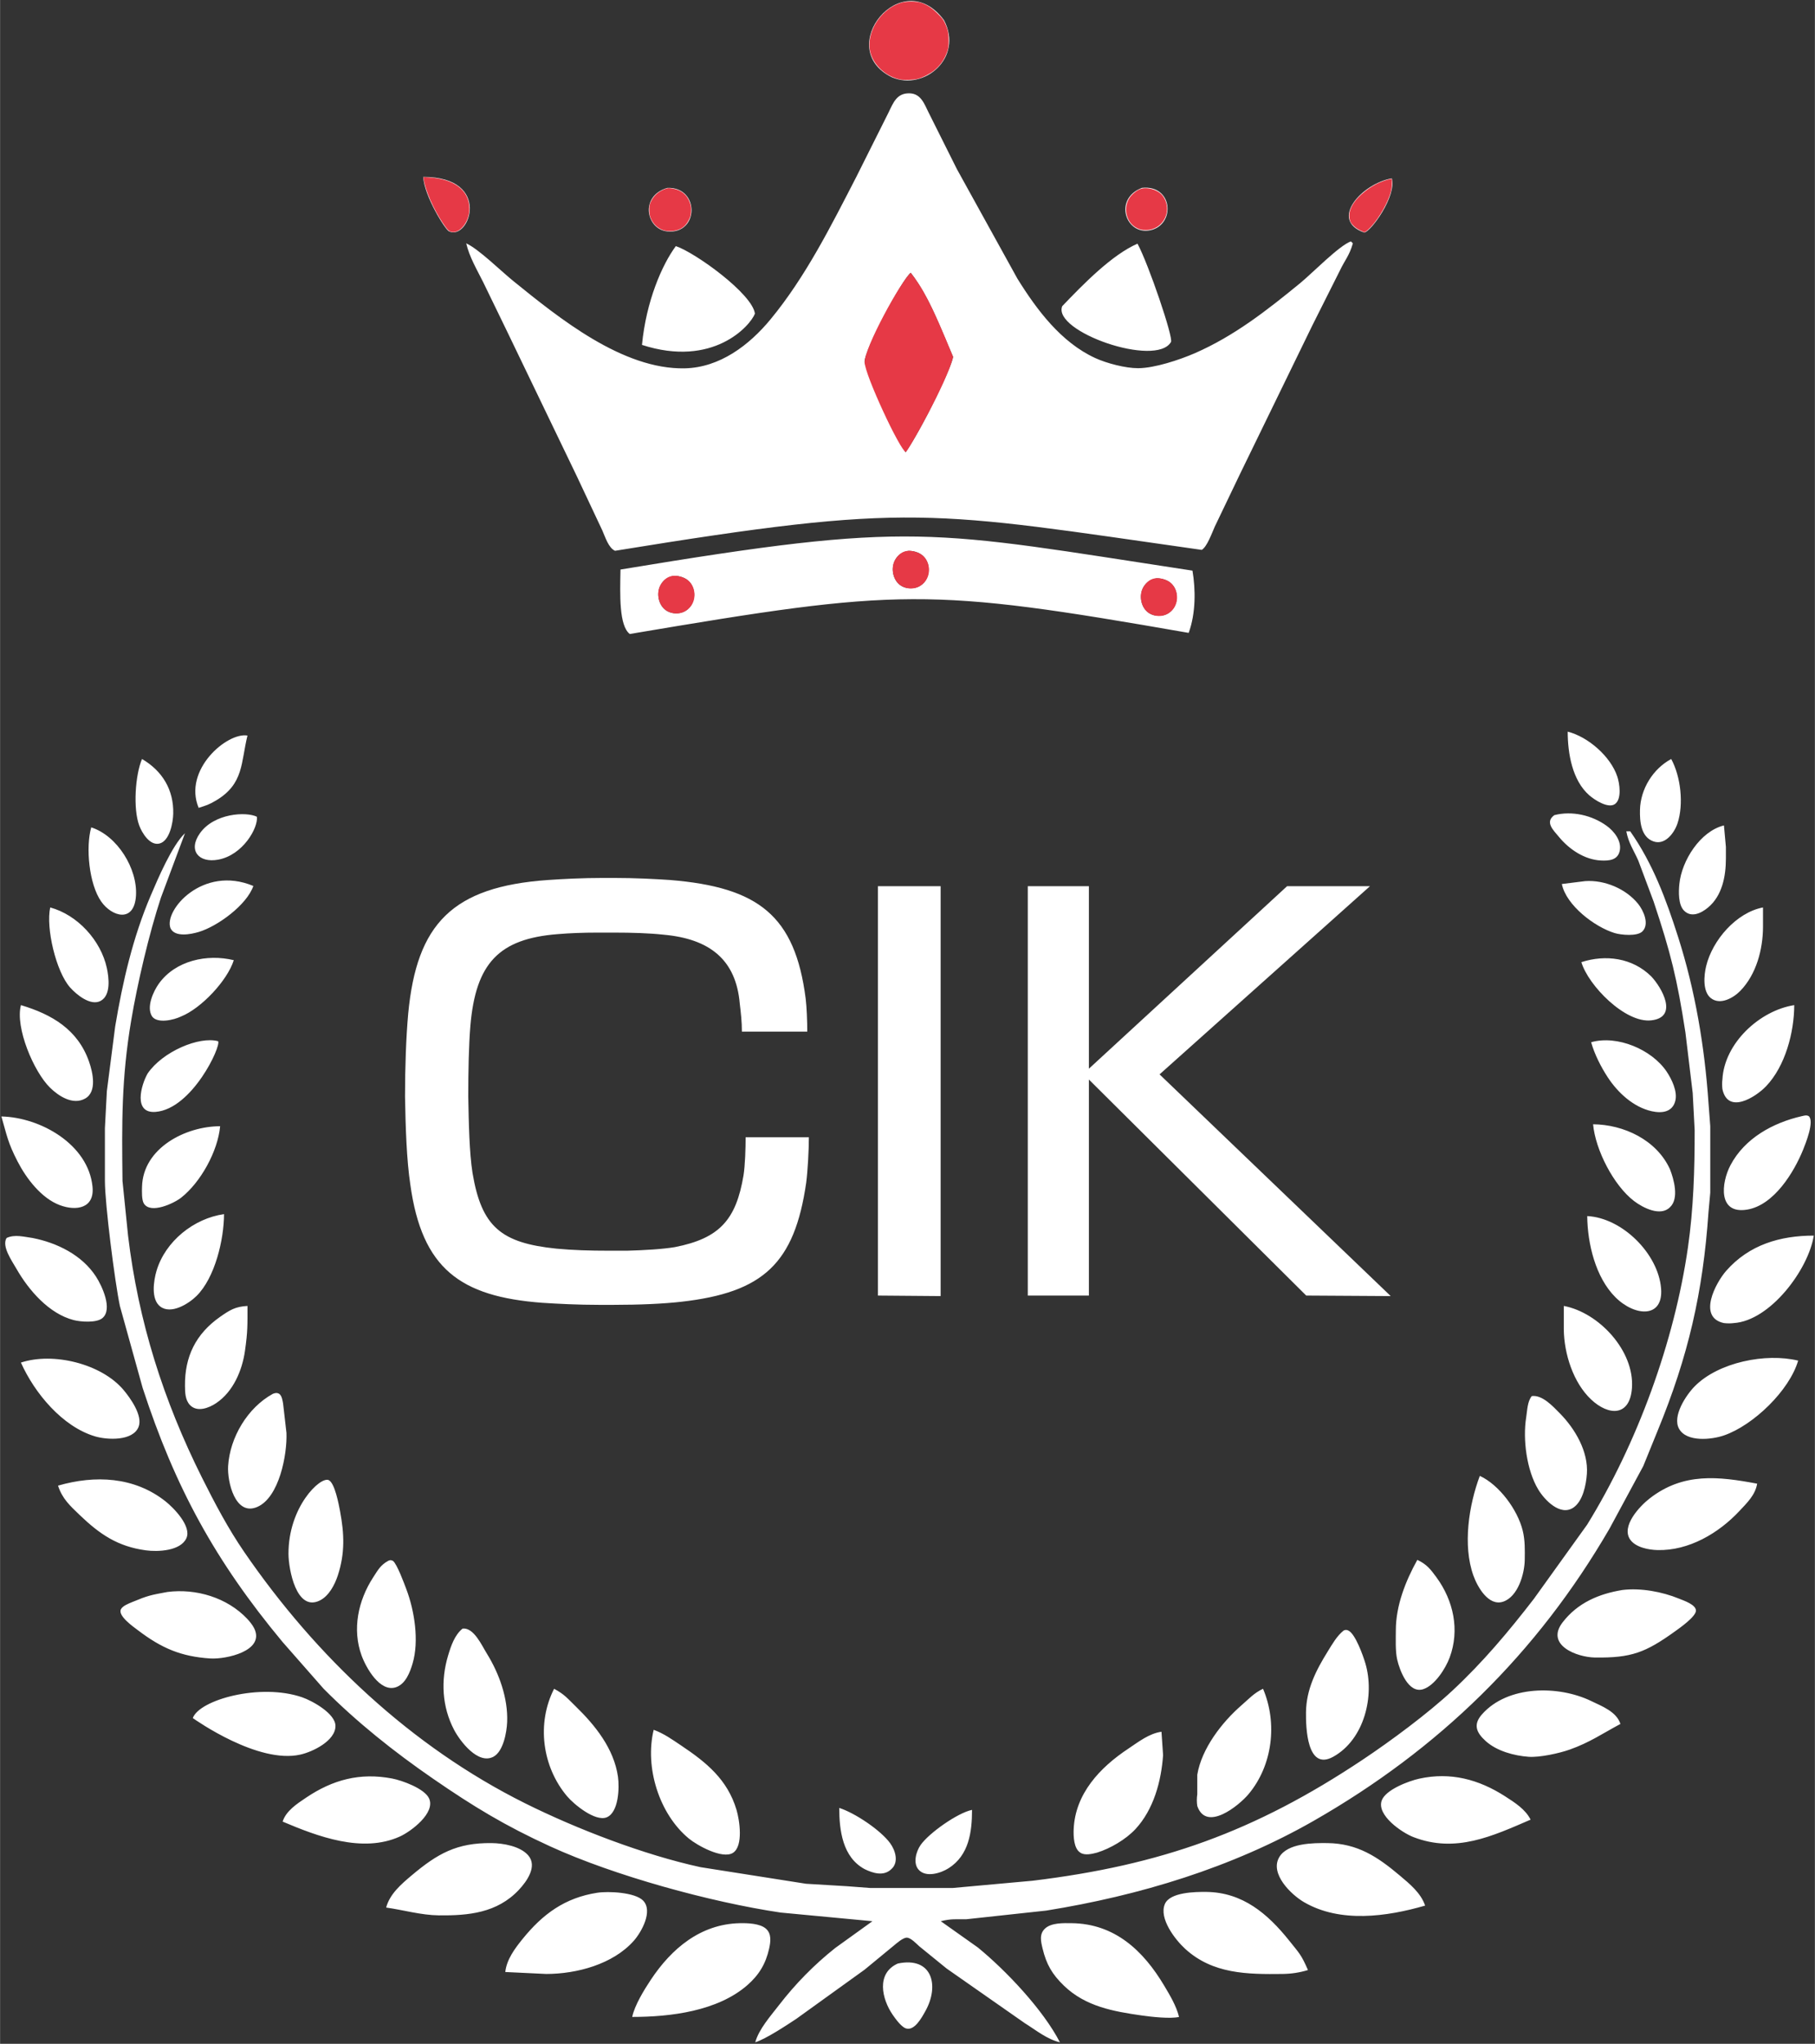 <?xml version="1.0" encoding="UTF-8" standalone="no"?>
<svg
   width="3.098in"
   height="3.488in"
   viewBox="0 0 929.255 1046.333"
   version="1.1"
   id="svg1"
   sodipodi:docname="cik2_white.svg"
   inkscape:version="1.4 (e7c3feb100, 2024-10-09)"
   xmlns:inkscape="http://www.inkscape.org/namespaces/inkscape"
   xmlns:sodipodi="http://sodipodi.sourceforge.net/DTD/sodipodi-0.dtd"
   xmlns="http://www.w3.org/2000/svg"
   xmlns:svg="http://www.w3.org/2000/svg">
  <rect x="0" y="0" width="929.255" height="1046.333" fill="#333333" stroke="none"/>
  <defs
     id="defs1" />
  <sodipodi:namedview
     id="namedview1"
     pagecolor="#505050"
     bordercolor="#ffffff"
     borderopacity="1"
     inkscape:showpageshadow="0"
     inkscape:pageopacity="0"
     inkscape:pagecheckerboard="1"
     inkscape:deskcolor="#505050"
     inkscape:document-units="in"
     inkscape:zoom="1"
     inkscape:cx="-177.5"
     inkscape:cy="307.5"
     inkscape:window-width="2560"
     inkscape:window-height="1374"
     inkscape:window-x="0"
     inkscape:window-y="0"
     inkscape:window-maximized="1"
     inkscape:current-layer="svg1"
     showguides="false" />
  <path
     id="Auswahl"
     fill="none"
     stroke="#000000"
     stroke-width="1"
     d="m 483.318,10.336 c 10.101,19.27 -10.159,36.281 -26.648,29.232 -30.176,-14.7 5.048,-58.445 26.648,-29.232 z M 238.67,124.578 c 6.54,3.03 17.64,14.05 24,19.2 23.45,18.99 56.11,45.52 88,44.79 17.84,-0.42 32.85,-11.81 43.75,-24.99 18.03,-21.81 31.07,-47.95 43.99,-73 l 16.52,-33 c 2.41,-4.98 4.22,-9.96 10.74,-9.8 5.83,0.14 7.53,5.36 9.75,9.8 l 14.5,29 30.94,56 c 9.88,15.94 22.36,32.65 39.81,40.69 5.92,2.73 15.49,5.23 22,5.23 8.41,0 21.26,-4.28 29,-7.64 20.19,-8.78 37.1,-22.04 54,-35.89 6.23,-5.11 20.03,-19.31 26,-21.39 l 1,1 c -1.83,6.4 -4.01,8.38 -6.68,14 l -14.06,28 -37.01,76 -12.94,27 c -1.4,3.04 -3.91,10.32 -6.7,11.94 -139.986,-19.858 -147.675,-24.372 -300.4,0.46 -3.34,-1.4 -5.09,-7.24 -6.51,-10.4 l -13.17,-28 -35.64,-74 -12.14,-25 c -3.23,-6.5 -7.08,-12.89 -8.75,-20 z m 473.94,-33.26 c 2.52,9.264 -10.901,27.509 -14.12,27.74 -18.252,-6.402 -1.075,-25.134 14.12,-27.74 z m -495.94,-0.74 c 35.491,0 23.672,32.818 13.21,27.87 -2.035,-0.957 -12.669,-18.047 -13.21,-27.87 z m 125,5.62 c 16.68,-0.62 16.3,23.86 0,22.27 -10.91,-1.06 -14.28,-18.2 0,-22.27 z m 243,-0.01 c 16,-1.7 17.261,18.905 4.311,21.685 -12.61,2.71 -19.061,-16.095 -4.311,-21.685 z m -256,80.39 c 2.149,-22.366 10.248,-40.999 17.333,-50.58 9.926,3.312 39.223,24.416 40.497,34.58 -2.469,6.378 -21.552,27.779 -57.83,16 z m 253.73,-51.83 c 5.733,10.696 18.418,48.092 17.15,50.32 -7.59,13.27 -60.811,-5.328 -55.71,-18.31 10.869,-11.37 25.456,-26.313 38.56,-32.01 z m -116.115,14.885 c -4.468,3.433 -24.051,39.837 -23.645,45.945 5.673,15.826 11.891,32.094 21.03,46 9.287,-13.67 24.253,-45.033 24.26,-49 -6.428,-14.582 -11.725,-29.978 -21.645,-42.945 z M 317.67,291.578 c 151.235,-25.039 157.003,-20.116 292.87,0.56 1.633,9.612 1.747,21.775 -1.94,31.87 -133.997,-23.379 -147.659,-22.812 -286.19,0.57 -5.494,-4.317 -5.004,-19.82 -4.74,-33 z m 147.605,-9.569 c -11.863,1.596 -10.309,19.886 1.514,19.142 11.13,-0.34 12.524,-18.906 -1.514,-19.142 z m 337.395,92.569 c 10.42,2.61 22,12.7 25.4,23 1.18,3.55 2.36,11.37 -1.12,14 -3.45,2.61 -10.58,-2.11 -13.19,-4.38 -8.79,-7.65 -11.08,-21.58 -11.09,-32.62 z m -701,39 c -8.11,-19.501 14.678,-38.839 25,-37 -3.42,13.88 -1.83,24.67 -16,33.17 -3.62,2.17 -5.08,2.6 -9,3.83 z m -29,-25 c 10.48,6.12 16.28,15.85 15.99,28 -0.11,4.55 -1.81,13.94 -7.03,15.27 -4.94,1.26 -8.99,-5.46 -10.4,-9.27 -3.16,-8.51 -2.08,-25.71 1.44,-34 z m 783,0 c 4.91,9.02 6.49,23.17 3.21,33 -1.61,4.83 -6.3,11.2 -12.19,9.22 -6.62,-2.22 -7.15,-10.42 -7.01,-16.22 0.26,-10.63 6.66,-20.99 15.99,-26 z m -724.177,29.568 c 0.701,5.659 -7.147,19.637 -19.823,21.962 -9.94,1.83 -15.58,-4.71 -9.35,-13.51 7.293,-10.309 23.765,-11.165 29.173,-8.452 z m 664.327,-0.828 c 9.05,-2.33 19.3,0.03 26.81,5.48 3.81,2.76 7.74,7.7 6.69,12.76 -1.02,4.86 -5.55,5.18 -9.65,4.98 -8.36,-0.41 -16.2,-5.7 -21.38,-11.96 -2.99,-3.61 -7.43,-7.66 -2.47,-11.26 z m 86.85,5.26 1,11 v 6 c -0.01,8.97 -1.86,19.01 -9.18,25.07 -3.46,2.87 -8.55,5.38 -12.31,1.5 -2.93,-3.02 -2.74,-9.62 -2.34,-13.57 1.2,-11.98 10.67,-26.99 22.83,-30 z m -836,1 c 13.29,4.24 23.79,21.12 22.91,35 -0.9,14.14 -12.37,10.74 -17.81,2.96 -6.24,-8.92 -8.01,-27.71 -5.1,-37.96 z m 786,2 h 2 c 11.61,16.56 18.39,34.87 24.5,54 8.79,27.48 13.61,56.28 15.59,85 l 0.91,12 v 34 l -0.91,10 c -2.83,41.15 -10.37,73.81 -26.08,112 l -7.32,18 -17.27,32 c -37.13,63.96 -87.33,112.9 -151.42,149.57 -42.03,24.05 -89.36,38.33 -137,45.99 l -41,4.44 c -5.49,0.06 -7.46,-0.35 -13,1 l 19,13.46 c 14.45,11.83 33.44,31.89 42,48.54 -6.68,-1.59 -12.24,-6.23 -18,-9.81 l -40,-27.96 -14,-11.38 c -1.52,-1.35 -4.33,-4.42 -6.42,-4.43 -1.94,-0.01 -5.11,2.81 -6.58,4.02 l -15,12.36 -35,25.2 c -5.13,3.39 -15.53,10.26 -21,12 1.82,-6.72 7.87,-13.49 12.12,-19 8.44,-10.93 18.05,-20.74 28.88,-29.33 l 19,-13.67 -47,-4.43 c -35.81,-5.31 -85.18,-18.85 -118,-33.88 -23.06,-10.56 -39.21,-20.33 -60,-34.67 -19.84,-13.67 -38.99,-28.89 -56,-46.02 l -21.08,-24 c -34.38,-41.35 -54.99,-79.08 -71.59,-130 l -11.67,-42 c -2.56,-12.23 -7.64,-51.94 -7.66,-64 v -27 l 1,-19 4.25,-33 c 3.8,-22.84 9.06,-45.64 18.17,-67 3.71,-8.7 10.99,-25.83 17.58,-32 l -12.33,33 c -6.03,18.3 -12.04,43.93 -15.24,63 -4.98,29.73 -4.78,52.17 -4.43,82 l 2.85,28 c 5.26,44.02 18.12,84.43 37.9,124 6.52,13.03 13.34,25.97 21.6,38 36.64,53.4 85.39,99.51 143.65,128.56 26.45,13.19 61.12,26.52 90,32.78 l 54,8.49 21,1.26 12,0.91 h 42 l 10,-0.91 31,-2.81 c 65.67,-7.97 113.68,-25.07 169,-61.95 14.48,-9.65 33.37,-23.65 46,-35.42 15.56,-14.49 28.69,-30.13 41.65,-46.91 l 27.29,-38 c 25.63,-41.5 44.68,-93.67 51.63,-142 2.85,-19.78 3.46,-40.04 3.43,-60 l -1,-19 -3.73,-31 c -4.24,-27.47 -7.48,-40.62 -16.27,-67 l -7.86,-21 c -2.44,-5.47 -5.01,-8.98 -6.14,-15 z m -703,28 c -3.29,9.66 -18.28,20.67 -28,23.56 -3.91,1.16 -12.22,2.87 -14.42,-1.95 -3.55,-8.994 16.46,-32.482 42.42,-21.61 z m 670,-1 12,-1.49 c 9.9,-0.67 20.85,3.93 27.07,11.66 2.7,3.35 5.92,10.36 2.19,14.09 -2.63,2.64 -10.95,1.85 -14.26,0.84 -10.29,-3.17 -24.79,-14.22 -27,-25.1 z m -774,12 c 14,3.81 25.92,16.87 28.99,31 1.06,4.89 2.19,13.89 -3.13,16.81 -5.17,2.84 -12.46,-3.22 -15.67,-6.83 -7.22,-8.07 -12.5,-30.56 -10.19,-40.98 z m 877,0 v 10 c -0.05,11.52 -3.42,24.26 -11.62,32.7 -3.52,3.62 -10.33,7.49 -15.1,3.7 -4.28,-3.39 -3.53,-11.68 -2.38,-16.4 3.22,-13.25 15.4,-27.4 29.1,-30 z m -783,27 c -3.37,10.58 -16.79,24.73 -27,28.81 -3.7,1.8 -12.07,3.78 -14.83,0 -3.11,-4.77 0.69,-12.95 3.46,-16.81 8.53,-11.86 24.72,-15.32 38.37,-12 z m 690,1 c 12.34,-4 26.12,-2.26 35.78,7.3 5.35,5.64 14.16,20.93 0,22.5 -13.3,1.52 -32.27,-17.89 -35.78,-29.8 z m -799,22 c 15.83,4.73 29.17,12.5 34.9,29 1.89,5.43 4.17,15.35 -2.01,18.83 -6.29,3.53 -13.59,-1.25 -18,-5.58 -8.33,-8.17 -17.9,-30.76 -14.89,-42.25 z m 908,0 c -0.04,13.97 -4.6,31.28 -14.46,41.57 -5.4,5.63 -19.51,14.5 -22.32,1.43 -0.18,-1.46 -0.22,-3.5 0,-5 1,-18.51 19.01,-35.21 36.78,-38 z m -807.045,18.47 c 1.737,2.414 -13.282,34.649 -31.955,36.19 -11.65,0.96 -7.5,-13.77 -4.12,-19.66 7.628,-11.192 26.364,-19.167 36.075,-16.53 z m 703.045,0.53 c 13.35,-3.79 31.02,3.7 38.64,15 2.61,3.88 5.67,10.19 4.47,14.98 -1.48,5.92 -7.02,6.48 -12.11,5.34 -9.37,-2.11 -17.32,-9.49 -22.46,-17.32 -3.52,-5.37 -6.79,-11.82 -8.54,-18 z m 107.98,37.82 c 1.24,-0.26 2.24,-0.63 3.41,0 3.08,2.54 -1.62,14.16 -2.84,17.18 -4.78,11.79 -14.99,28.36 -28.55,30.67 -15.26,2.6 -13.37,-13.73 -8.68,-22.67 7.32,-13.92 21.88,-21.82 36.66,-25.18 z m -921.98,0.18 c 19.97,0.44 44.52,14.25 46.66,36 1.09,11.03 -8.3,12.54 -16.66,9.44 -9.51,-3.52 -17.24,-13.69 -21.74,-22.44 -5.02,-9.77 -5.37,-13.04 -8.26,-23 z m 815,4 c 15.69,0.14 32.5,7.98 39.35,23 1.99,5.02 4.82,15.07 0,19.49 -4.85,4.87 -13.81,0.29 -18.35,-3.17 -10.47,-7.98 -19.81,-26.19 -21,-39.32 z m -703,1 c -1.15,12.75 -9.97,28.76 -20,36.61 -3.68,2.88 -15.43,8.4 -18.98,3.08 -1.26,-1.9 -1.06,-6.4 -1.01,-8.69 0.51,-19.88 22.34,-30.99 39.99,-31 z m 2,45 c -0.04,13.02 -4.63,32.56 -14.09,41.91 -4.06,4.01 -13.1,9.66 -18.63,5.35 -4.78,-3.71 -3.34,-13.22 -1.84,-18.26 4.5,-15.12 19.09,-26.81 34.56,-29 z m 698,1 c 17.85,0.88 36.34,19.2 37.81,37 1.28,15.39 -13.36,14.53 -23.37,4.56 -10.2,-10.15 -14.31,-27.52 -14.44,-41.56 z m -809.36,11.22 c 4.17,-2 9,-0.58 13.36,0 12.56,2.47 25.34,8.76 32.45,19.78 3,4.64 8.74,16.73 3.24,21.26 -3.04,2.5 -11.06,1.92 -14.69,0.98 -12.68,-3.27 -23.02,-15.3 -29.28,-26.24 -2.32,-4.06 -7.66,-11.5 -5.08,-15.78 z m 925.36,-1.22 c -2.73,17.39 -22.35,43.61 -41,44.78 -1.47,0.23 -3.57,0.17 -5,0 -13.66,-2.91 -4.24,-20.62 1.18,-26.78 11.75,-13.35 27.62,-18 44.82,-18 z m -802,36 c 0,9.99 0.16,12.84 -1.28,23 -1.44,10.08 -6.02,20.89 -14.73,26.75 -3.75,2.53 -9.81,4.86 -13.48,0.94 -2.41,-2.58 -2.47,-6.39 -2.51,-9.69 -0.17,-15.05 5.52,-26.69 18,-35.43 5.06,-3.54 7.8,-5.22 14,-5.57 z m 674,0 c 18,3.38 36.23,23 34.9,42 -1.02,14.64 -11.86,14.38 -20.89,5.91 -9.2,-8.64 -13.86,-23.45 -14.01,-35.91 z m -790,29 c 16.51,-5.45 41.23,0.57 52.54,14.01 3.48,4.14 9.96,13.18 7.71,18.89 -2.92,7.4 -16.06,6.72 -22.25,4.89 -16.81,-4.97 -31.07,-22.26 -38,-37.79 z m 910,-1 c -4.48,15.33 -22.93,33.1 -38,38.3 -6.27,2.17 -19.09,3.57 -22.98,-3.41 -3.62,-6.49 3.65,-17.34 8.07,-21.8 12.2,-12.29 36.37,-17.11 52.91,-13.09 z m -781.04,17.02 c 0.34,-0.1 1.88,-0.93 3.3,0 1.38,0.95 1.71,3.48 1.98,4.98 l 1.72,15 c 0.43,11.06 -3.69,33.07 -14.96,37.91 -11.34,4.88 -15.39,-13.06 -14.91,-20.91 0.9,-14.68 9.95,-29.89 22.87,-36.98 z m 644.64,1.14 c 5.41,-0.75 10.86,5.27 14.39,8.84 7.74,7.84 14.66,19.53 13.83,31 -0.4,5.53 -2.03,13.97 -6.92,17.26 -6.75,4.53 -14.78,-3.97 -17.97,-9.26 -5.95,-9.87 -8,-25.73 -6.18,-37 0.58,-3.59 0.56,-7.98 2.85,-10.84 z m -26.6,40.84 c 9.97,4.62 19.34,17.36 21.96,28 1.24,5.06 1.1,9.84 1.04,15 -0.09,7.14 -3.44,18.8 -11,21.39 -7.57,2.58 -13.25,-7.64 -15.3,-13.39 -5.52,-15.45 -2.33,-35.95 3.3,-51 z m -589.42,2.17 c 3.14,1.44 5.17,12.47 5.81,15.83 2.18,11.58 2.6,21.62 -1.14,33 -1.57,4.77 -4.55,10.52 -9.25,12.82 -12.05,5.9 -15.97,-16.24 -16,-23.82 -0.105,-24.126 16.288,-39.792 20.58,-37.83 z m 731.42,1.83 c -0.93,5.78 -5.18,9.82 -9.09,14 -10.67,11.4 -25.91,20.37 -41.91,19.99 -4.55,-0.11 -11.17,-1.35 -13.98,-5.33 -4.87,-6.91 4.95,-17.23 9.98,-21.13 17.23,-13.36 35.18,-11.26 55,-7.53 z m -870,1 c 18.97,-5.48 39.03,-4.6 55,8.02 4.25,3.36 13.51,12.82 10.73,18.89 -3.01,6.59 -14.66,7.04 -20.73,6.22 -14.46,-1.96 -23.61,-8.21 -34,-18.17 -4.91,-4.7 -8.89,-8.36 -11,-14.96 z m 168.99,38.54 c 0.53,-0.18 1.08,-0.74 2.52,0 2.06,1.56 5.79,11.7 6.83,14.46 4.19,11.06 6.61,26.5 3.22,38 -1.34,4.57 -3.61,10.58 -8.56,12.22 -8.22,2.71 -15.3,-10.04 -17.56,-16.22 -4.92,-13.48 -1.75,-28.21 5.9,-40 2.45,-3.77 3.74,-6.29 7.65,-8.46 z m 527.01,-0.54 c 4.82,2.29 6.74,4.75 9.84,9 8.69,11.91 11.95,26.95 6.72,41 -2.09,5.63 -7.61,14.31 -13.56,16.22 -7.53,2.42 -12.07,-9.69 -13.32,-15.22 -0.97,-4.28 -0.69,-10.48 -0.68,-15 0.02,-12.61 4.95,-25.08 11,-36 z m 105,15.43 c 9.31,-1.15 20.36,0.87 29,4.43 2.41,0.99 8.71,3.04 8.66,6.16 -0.05,3.06 -8.19,8.78 -10.66,10.55 -15.23,10.95 -22.45,13.67 -41,13.43 -9.37,-0.13 -25.54,-6.4 -16.61,-18 7.71,-10.01 18.53,-14.59 30.61,-16.57 z m -745,1.01 c 14.66,-1.88 30.57,2.85 40.86,13.74 1.28,1.36 2.72,3.14 3.56,4.82 5.79,11.7 -14.59,15.99 -22.42,15.49 -15.01,-0.96 -25.02,-5.29 -37,-14.39 -2.33,-1.76 -10.42,-7.39 -8.83,-10.75 0.86,-1.82 4.07,-3.01 5.83,-3.75 8.06,-3.35 9.53,-3.6 18,-5.16 z m 151.17,18.73 c 5.75,-0.58 9.74,8.54 12.41,12.83 6.32,10.19 10.86,22.86 10.38,35 -0.21,5.3 -1.95,15.12 -7.06,17.81 -7.88,4.14 -17.05,-7.97 -20.12,-13.81 -6.2,-11.84 -6.86,-25.31 -3.06,-38 1.49,-4.95 3.33,-10.54 7.45,-13.83 z m 451.11,1 c 0.35,-0.04 0.98,-0.65 2.38,0 3.62,1.66 7.61,12.97 8.75,16.83 4.87,16.54 -0.51,38.91 -16.41,47.77 -13.6,7.59 -14.09,-15.19 -14,-22.77 0.14,-11.62 5.07,-21.35 11.06,-31 2.37,-3.81 4.71,-8.03 8.22,-10.83 z m -404.28,29.83 c 5.32,2.86 6.72,4.79 10.96,8.91 10.08,9.8 19.66,21.68 21.74,36.09 0.8,5.57 0.4,18.28 -5.75,20.8 -5.89,2.4 -16.87,-6.69 -20.33,-10.81 -12.68,-15.07 -15.68,-37.2 -6.62,-54.99 z m 363,0 c 7.48,17.59 4.92,39.25 -7.46,53.99 -4.91,5.84 -21.61,19.42 -26.21,6.01 -0.3,-1.94 -0.3,-3.99 0,-6 v -10 c 2.23,-13.43 12.66,-26.89 22.67,-35.58 3.86,-3.35 6.35,-6.22 11,-8.42 z m -548,15 c 3.367,-9.382 34.6,-18.03 56,-10.64 5.26,1.81 17.02,8.32 17.05,14.64 0.05,7.63 -11.69,13.32 -18.05,14.71 -21.56,4.809 -53.199,-17.468 -55,-18.71 z m 731,3 c -9.3,4.97 -15.72,9.5 -26,13.14 -5.38,1.9 -15.38,4.09 -21,3.68 -7.46,-0.54 -16.31,-2.93 -21.96,-8.03 -4.85,-4.38 -6.58,-8.47 -1.89,-13.75 13.19,-14.87 39.11,-14.87 55.85,-6.78 5.58,2.69 12.97,5.44 15,11.74 z m -495,3 c 5.27,1.95 9.37,4.9 14,8 13,8.7 23.77,17.44 28.41,33 1.54,5.18 3.6,18.51 -1.8,21.98 -5.38,3.45 -18.4,-3.83 -22.61,-7.31 -15.23,-12.56 -22.66,-36.49 -18,-55.67 z m 260,1 0.82,12 c -0.95,13.38 -4.83,27.78 -14.14,37.83 -4.84,5.22 -12.85,9.95 -19.68,12.05 -2.48,0.64 -6.24,1.61 -8.58,0 -3.32,-2.06 -3.52,-8.34 -3.38,-11.88 0.74,-18.33 13.55,-31.77 27.96,-41.33 5.24,-3.48 10.65,-7.79 17,-8.67 z m -450,46 c 1.76,-5.52 7.35,-9.12 12,-12.25 13.71,-9.24 27.63,-12.92 44,-9.82 5.24,1 16.56,5.12 18.94,10.11 3.56,7.47 -9.21,17.02 -14.94,19.61 -19.18,8.66 -42.09,-0.06 -60,-7.65 z m 639,-1 c -19.55,8.42 -38.34,17.31 -60,8.93 -5.86,-2.26 -18.97,-11.18 -16.22,-18.76 2.01,-5.53 13.81,-9.97 19.22,-11.15 15.98,-3.51 30.46,0.35 44,9.07 4.88,3.14 10.38,6.62 13,11.91 z m -354,-6 c 7.94,2.51 21.17,11.35 26.06,18.04 2.74,3.74 4.55,9.8 0.63,13.29 -3.95,3.84 -9.52,2.04 -13.69,0 -11.31,-6.11 -12.97,-19.82 -13,-31.33 z m 68,1 c -0.01,11.34 -1.57,23.23 -12,29.87 -3.99,2.54 -11.7,4.97 -15.4,0.7 -2.93,-3.37 -1.21,-9.32 1.05,-12.57 4.26,-6.12 18.99,-16.51 26.35,-18 z m -300,50 c 1.9,-6.97 7.63,-11.88 13,-16.41 13.34,-11.25 23.21,-16.79 41,-16.59 5.92,0.07 14.57,1.55 18.69,6.21 4.97,5.63 -0.71,13.46 -4.78,17.78 -11.07,11.75 -25.7,13.18 -40.91,13.01 -9.17,-0.11 -18,-2.73 -27,-4 z m 532,-1 c -19.7,5.71 -43.51,9.01 -62,-1.75 -6.57,-3.81 -17.7,-14.56 -12.69,-23.06 4.27,-7.23 17.39,-7.27 24.69,-7.19 15.37,0.18 25.67,7.03 37,16.59 5.12,4.32 10.79,8.92 13,15.41 z m -471,34 c 0.73,-6.48 4.91,-12.03 8.93,-17 10.33,-12.74 21.65,-20.99 38.07,-23.56 5.73,-0.9 19.41,-0.27 23.57,3.99 5.21,5.33 -0.83,16.14 -4.75,20.57 -10.66,12.04 -29.19,16.98 -44.82,17 z m 411,-1 c -4.28,1.31 -8.53,1.94 -13,2 -17.99,0.21 -35.78,0.1 -49.96,-12.95 -5.04,-4.64 -13.46,-15.47 -10.3,-22.86 2.61,-6.09 15.63,-6.25 21.26,-6.19 18.62,0.22 31.43,11.21 42.45,25 5.2,6.51 6.15,7.16 9.55,15 z m -346,24 c 1.19,-5.88 6.14,-13.93 9.51,-19 10.59,-15.96 25.41,-28.52 45.49,-28.99 3.95,-0.09 10.39,0.08 13.49,2.83 2.95,2.61 2.38,6.74 1.62,10.16 -1.72,7.72 -5.13,13.45 -11.12,18.7 -15.26,13.35 -39.41,16.3 -58.99,16.3 z m 280,0 c -4.43,1.05 -14.22,-0.05 -19,-0.73 -14.58,-2.08 -28.94,-4.6 -39.99,-15.31 -6.03,-5.86 -8.92,-10.85 -10.88,-18.96 -0.87,-3.59 -1.82,-7.45 1.3,-10.3 3.27,-2.98 9.41,-2.74 13.57,-2.7 22.06,0.26 36.71,14.04 47.4,32 3,5.05 6.17,10.27 7.6,16 z m -143.98,-27.35 c 17.63,-3.68 21.38,11.33 14.1,24.35 -1.76,3.16 -5.64,10.46 -10.09,8.83 -2.34,-0.86 -5.17,-4.79 -6.59,-6.83 -5.68,-8.18 -8.63,-21.39 2.58,-26.35 z M 345.209,294.809 c -11.863,1.596 -10.309,19.886 1.514,19.142 11.13,-0.34 12.524,-18.906 -1.514,-19.142 z m 247.121,1.269 c -11.863,1.596 -10.309,19.886 1.514,19.142 11.13,-0.34 12.524,-18.906 -1.514,-19.142 z"
     sodipodi:nodetypes="ccccccccccscccscccccccccccccccccccccccccccccccccccccccccccccccccccccccccccccccccccccccccccccccccccccccccccccccccccccccccccccccccccccccccccccccccccccccccccccccccccccccccccccccccccccccccccccccccccccccccccccccccccccccccccccccccccccccccccccccccccsccccccccccccccccccccccccccccccccccccccccccccccccscccccccccccccccccccccccccccccccccccccccccccccccccccccccccccccccccccccccccccccccccccccccccccccccccccccccccccccccccccccccccccccccccscccccccsccccccsccccccccccccccccccccccccccccccccccccccccc"
     style="fill:#ffffff;fill-opacity:1;stroke:none;stroke-opacity:1" />
  <path
     d="m 414.122,582.238 -32.377,0 c 0,5.543 -0.272,14.518 -1.088,19.533 -3.809,22.7 -12.244,32.203 -35.098,36.69 -6.258,1.056 -15.236,1.584 -24.487,1.848 h -9.251 c -9.795,0 -18.501,-0.264 -26.936,-1.056 -28.296,-2.904 -38.363,-11.086 -42.988,-38.802 -1.632,-10.558 -1.905,-25.076 -2.177,-39.066 0,-12.934 0.272,-26.396 1.088,-36.162 2.721,-32.203 14.692,-44.609 44.621,-46.984 6.258,-0.528 13.06,-0.792 20.678,-0.792 h 7.89 c 9.523,0 18.229,0.264 25.575,1.056 23.943,2.112 37.275,12.934 39.179,35.37 0.544,4.487 1.088,9.239 1.088,14.254 l 33.466,0 c 0,-5.543 -0.272,-12.406 -0.816,-16.893 -5.442,-42.497 -24.215,-57.015 -69.38,-60.71 -7.89,-0.528 -17.685,-1.056 -29.112,-1.056 h -5.169 c -10.883,0 -20.678,0.528 -28.296,1.056 -48.974,3.431 -67.203,22.436 -71.557,68.365 -1.088,12.142 -1.632,27.452 -1.632,42.497 0.272,15.837 0.816,32.467 2.721,45.137 5.986,43.025 25.575,57.279 67.475,60.446 8.162,0.528 18.229,1.056 29.112,1.056 h 7.346 c 13.332,0 25.575,-0.528 34.826,-1.584 41.9,-4.751 57.953,-19.533 63.938,-60.974 0.816,-6.335 1.36,-16.893 1.36,-23.228 z m 67.476,81.299 V 453.691 h -32.105 v 209.582 z m 230.45,0 -118.354,-113.502 107.743,-96.344 h -42.444 l -101.485,93.441 v -93.441 h -31.289 v 209.582 h 31.289 V 552.675 l 111.28,110.598 z"
     id="text1"
     style="font-weight:bold;font-size:267.987px;font-family:'FOT-NewRodin Pro';-inkscape-font-specification:'FOT-NewRodin Pro Bold';fill:#ffffff;fill-opacity:1;stroke-width:22.332"
     aria-label="CIK"
     sodipodi:nodetypes="cccccscccccssccccccsscccccsscccccccccccccccccccc" />
  <path
     style="fill:#e63946;fill-opacity:1;stroke:none;stroke-width:0.141;stroke-opacity:1"
     d="m 141.662,59.36 c -0.034,-2.44 5.927,-13.279 7.55,-14.662 1.877,2.376 3.363,4.963 6.946,13.786 -1.06,4.27 -7.5,15.652 -7.772,15.562 -0.928,-0.306 -6.695,-12.605 -6.724,-14.686 z"
     id="path3"
     transform="scale(3.125)"
     sodipodi:nodetypes="sccss" />
  <path
     style="fill:#e63946;fill-opacity:1;stroke:none;stroke-width:0.199;stroke-opacity:1"
     d="m 109.256,100.077 c -1.338,-0.77 -1.845,-2.909 -1.021,-4.276 0.819,-1.358 2.035,-1.908 3.898,-1.092 1.958,0.857 2.365,4.079 0.17,5.389 -0.979,0.584 -2.128,0.507 -3.047,-0.021 z m 38.422,-4.092 c -1.338,-0.77 -1.845,-2.909 -1.021,-4.276 0.819,-1.358 2.035,-1.908 3.898,-1.092 1.958,0.857 2.365,4.079 0.17,5.389 -0.979,0.584 -2.128,0.507 -3.047,-0.021 z m 40.656,4.508 c -1.338,-0.77 -1.845,-2.909 -1.021,-4.276 0.819,-1.358 2.012,-1.939 3.874,-1.123 1.958,0.857 2.389,4.11 0.194,5.42 -0.979,0.584 -2.128,0.507 -3.047,-0.021 z"
     id="path4"
     transform="scale(3.125)"
     sodipodi:nodetypes="sssssscssscccssscc" />
  <path
     style="fill:#e63946;fill-opacity:1;stroke-width:0.125"
     d="m 186.271,37.362 c -2.04,-1.017 -2.401,-4.016 -0.671,-5.575 0.868,-0.782 1.451,-1.014 2.363,-0.941 1.049,0.084 2.064,0.583 2.55,1.254 1.704,2.353 0.103,5.583 -2.769,5.587 -0.634,9.44e-4 -0.967,-0.072 -1.472,-0.324 z"
     id="path1"
     transform="scale(3.125)" />
  <path
     style="fill:#e63946;fill-opacity:1;stroke-width:0.088"
     d="m 108.656,37.71 c -0.938,-0.324 -1.692,-1.061 -2.069,-2.023 -0.152,-0.389 -0.2,-0.696 -0.204,-1.304 -0.004,-0.689 0.028,-0.866 0.239,-1.32 0.466,-1.001 1.268,-1.72 2.345,-2.103 0.451,-0.16 0.569,-0.168 1.16,-0.078 1.492,0.228 2.457,1.021 2.925,2.403 0.156,0.46 0.185,0.713 0.156,1.339 -0.032,0.687 -0.075,0.847 -0.385,1.455 -0.437,0.856 -1.007,1.351 -1.859,1.614 -0.735,0.227 -1.679,0.234 -2.308,0.016 z"
     id="path2"
     transform="scale(3.125)" />
  <path
     style="fill:#e63946;fill-opacity:1;stroke-width:0.088"
     d="m 222.822,37.727 c -0.689,-0.345 -1.297,-0.882 -1.548,-1.367 -0.084,-0.163 -0.171,-0.555 -0.193,-0.871 -0.048,-0.697 0.195,-1.445 0.733,-2.254 0.807,-1.217 2.598,-2.635 4.196,-3.325 0.817,-0.352 1.911,-0.67 2,-0.581 0.104,0.104 0.044,1.362 -0.093,1.943 -0.402,1.715 -1.855,4.315 -3.284,5.876 -0.49,0.535 -0.95,0.903 -1.128,0.903 -0.02,0 -0.328,-0.146 -0.684,-0.324 z"
     id="path5"
     transform="scale(3.125)" />
  <path
     style="fill:#e63946;fill-opacity:1;stroke-width:0.088"
     d="m 147.376,12.999 c -2.289,-0.522 -4.231,-2.311 -4.774,-4.396 -0.525,-2.018 0.303,-4.553 2.061,-6.311 0.892,-0.892 1.766,-1.44 2.908,-1.822 0.877,-0.294 2.558,-0.292 3.397,0.003 0.964,0.339 1.748,0.862 2.673,1.782 0.703,0.699 0.917,0.977 1.163,1.511 0.497,1.077 0.622,1.663 0.62,2.908 -0.002,0.974 -0.031,1.188 -0.246,1.812 -0.42,1.217 -1.108,2.215 -2.077,3.017 -0.661,0.547 -1.913,1.199 -2.708,1.409 -0.743,0.196 -2.339,0.243 -3.017,0.088 z"
     id="path6"
     transform="scale(3.125)" />
  <path
     style="fill:#e63946;fill-opacity:1;stroke-width:0.088"
     d="M 73.859,37.964 C 73.48,37.844 73.234,37.577 72.519,36.504 71.025,34.266 69.692,31.217 69.424,29.429 l -0.063,-0.421 0.919,0.056 c 4.189,0.256 6.618,2.149 6.618,5.157 0,2.153 -1.647,4.182 -3.039,3.744 z"
     id="path7"
     transform="scale(3.125)" />
</svg>
